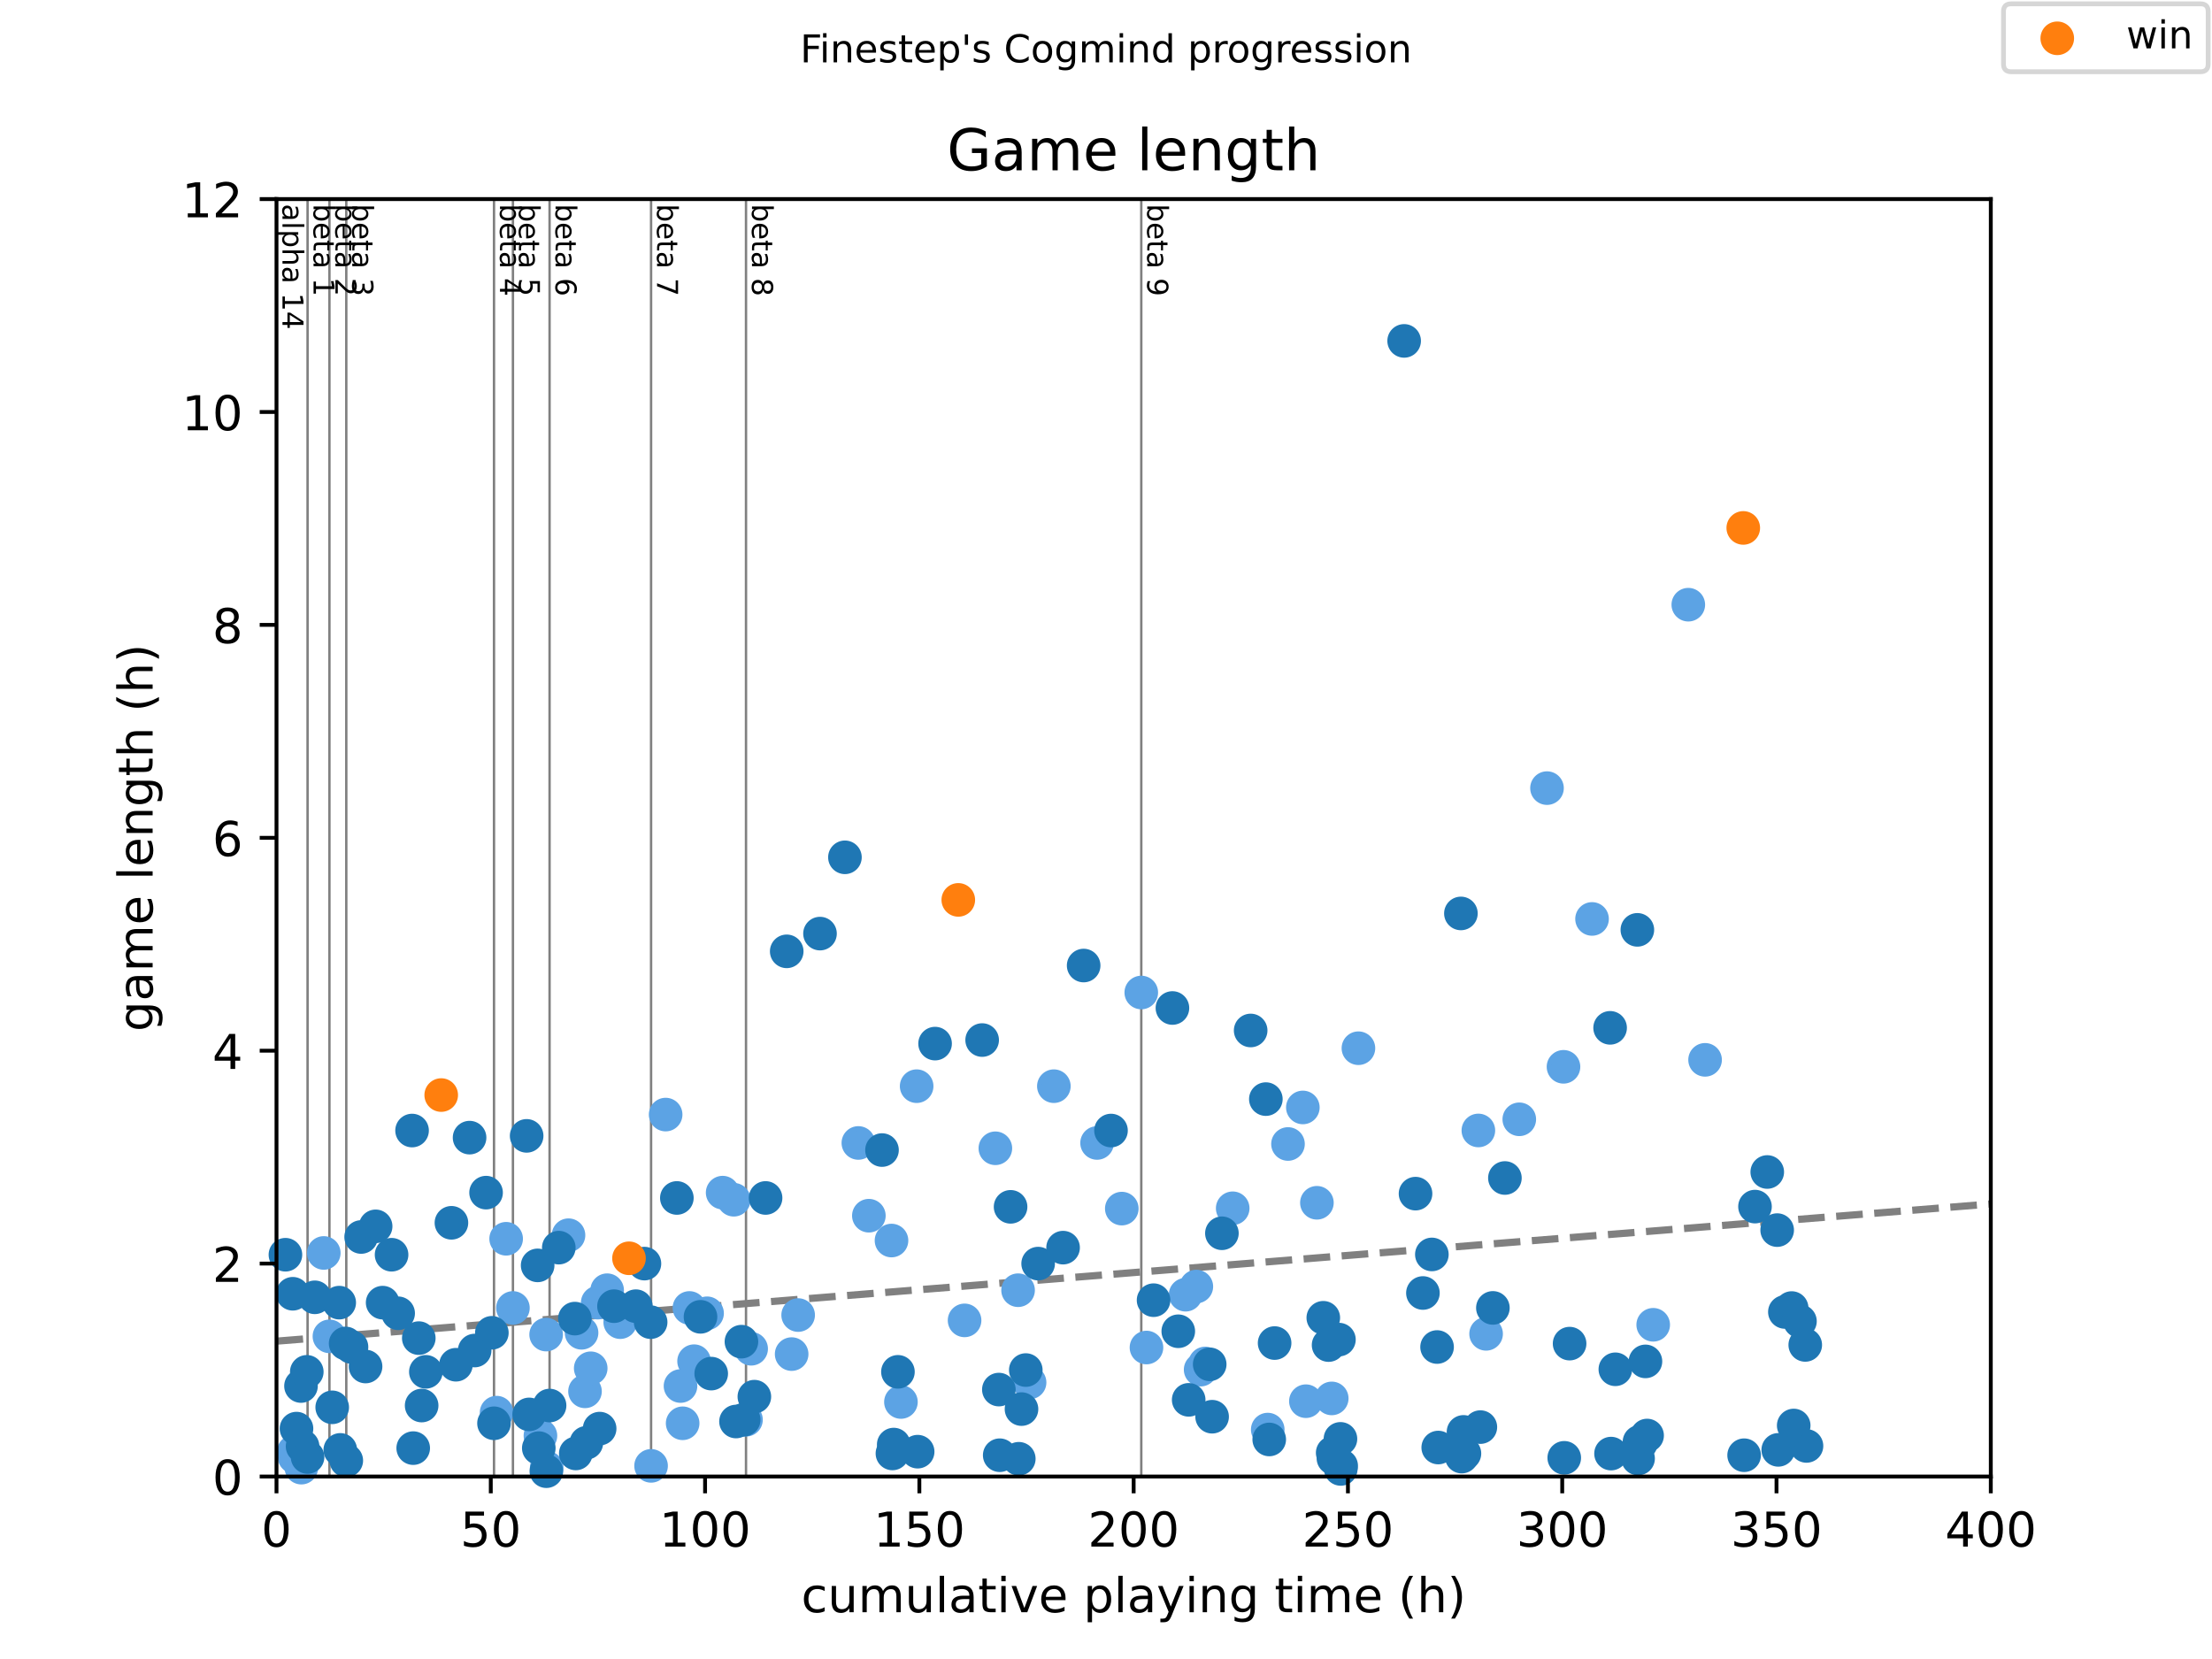 <?xml version="1.0" encoding="utf-8" standalone="no"?>
<!DOCTYPE svg PUBLIC "-//W3C//DTD SVG 1.1//EN"
  "http://www.w3.org/Graphics/SVG/1.1/DTD/svg11.dtd">
<!-- Created with matplotlib (https://matplotlib.org/) -->
<svg height="345.6pt" version="1.1" viewBox="0 0 460.8 345.6" width="460.8pt" xmlns="http://www.w3.org/2000/svg" xmlns:xlink="http://www.w3.org/1999/xlink">
 <defs>
  <style type="text/css">
*{stroke-linecap:butt;stroke-linejoin:round;}
  </style>
 </defs>
 <g id="figure_1">
  <g id="patch_1">
   <path d="M 0 345.6 
L 460.8 345.6 
L 460.8 0 
L 0 0 
z
" style="fill:#ffffff;"/>
  </g>
  <g id="axes_1">
   <g id="patch_2">
    <path d="M 57.6 307.584 
L 414.72 307.584 
L 414.72 41.472 
L 57.6 41.472 
z
" style="fill:#ffffff;"/>
   </g>
   <g id="line2d_1">
    <path clip-path="url(#p625c9dede4)" d="M 57.6 279.388 
L 414.72 250.807 
" style="fill:none;stroke:#808080;stroke-dasharray:5.55,2.4;stroke-dashoffset:0;stroke-width:1.5;"/>
   </g>
   <g id="line2d_2">
    <path clip-path="url(#p625c9dede4)" d="M 64.073 307.584 
L 64.073 41.472 
" style="fill:none;stroke:#808080;stroke-linecap:square;stroke-width:0.5;"/>
   </g>
   <g id="line2d_3">
    <path clip-path="url(#p625c9dede4)" d="M 68.626 307.584 
L 68.626 41.472 
" style="fill:none;stroke:#808080;stroke-linecap:square;stroke-width:0.5;"/>
   </g>
   <g id="line2d_4">
    <path clip-path="url(#p625c9dede4)" d="M 72.138 307.584 
L 72.138 41.472 
" style="fill:none;stroke:#808080;stroke-linecap:square;stroke-width:0.5;"/>
   </g>
   <g id="line2d_5">
    <path clip-path="url(#p625c9dede4)" d="M 102.91 307.584 
L 102.91 41.472 
" style="fill:none;stroke:#808080;stroke-linecap:square;stroke-width:0.5;"/>
   </g>
   <g id="line2d_6">
    <path clip-path="url(#p625c9dede4)" d="M 106.853 307.584 
L 106.853 41.472 
" style="fill:none;stroke:#808080;stroke-linecap:square;stroke-width:0.5;"/>
   </g>
   <g id="line2d_7">
    <path clip-path="url(#p625c9dede4)" d="M 114.486 307.584 
L 114.486 41.472 
" style="fill:none;stroke:#808080;stroke-linecap:square;stroke-width:0.5;"/>
   </g>
   <g id="line2d_8">
    <path clip-path="url(#p625c9dede4)" d="M 135.631 307.584 
L 135.631 41.472 
" style="fill:none;stroke:#808080;stroke-linecap:square;stroke-width:0.5;"/>
   </g>
   <g id="line2d_9">
    <path clip-path="url(#p625c9dede4)" d="M 155.406 307.584 
L 155.406 41.472 
" style="fill:none;stroke:#808080;stroke-linecap:square;stroke-width:0.5;"/>
   </g>
   <g id="line2d_10">
    <path clip-path="url(#p625c9dede4)" d="M 237.749 307.584 
L 237.749 41.472 
" style="fill:none;stroke:#808080;stroke-linecap:square;stroke-width:0.5;"/>
   </g>
   <g id="text_1">
    <!-- alpha 14 -->
    <defs>
     <path d="M 34.281 27.484 
Q 23.391 27.484 19.188 25 
Q 14.984 22.516 14.984 16.5 
Q 14.984 11.719 18.141 8.906 
Q 21.297 6.109 26.703 6.109 
Q 34.188 6.109 38.703 11.406 
Q 43.219 16.703 43.219 25.484 
L 43.219 27.484 
z
M 52.203 31.203 
L 52.203 0 
L 43.219 0 
L 43.219 8.297 
Q 40.141 3.328 35.547 0.953 
Q 30.953 -1.422 24.312 -1.422 
Q 15.922 -1.422 10.953 3.297 
Q 6 8.016 6 15.922 
Q 6 25.141 12.172 29.828 
Q 18.359 34.516 30.609 34.516 
L 43.219 34.516 
L 43.219 35.406 
Q 43.219 41.609 39.141 45 
Q 35.062 48.391 27.688 48.391 
Q 23 48.391 18.547 47.266 
Q 14.109 46.141 10.016 43.891 
L 10.016 52.203 
Q 14.938 54.109 19.578 55.047 
Q 24.219 56 28.609 56 
Q 40.484 56 46.344 49.844 
Q 52.203 43.703 52.203 31.203 
z
" id="DejaVuSans-97"/>
     <path d="M 9.422 75.984 
L 18.406 75.984 
L 18.406 0 
L 9.422 0 
z
" id="DejaVuSans-108"/>
     <path d="M 18.109 8.203 
L 18.109 -20.797 
L 9.078 -20.797 
L 9.078 54.688 
L 18.109 54.688 
L 18.109 46.391 
Q 20.953 51.266 25.266 53.625 
Q 29.594 56 35.594 56 
Q 45.562 56 51.781 48.094 
Q 58.016 40.188 58.016 27.297 
Q 58.016 14.406 51.781 6.484 
Q 45.562 -1.422 35.594 -1.422 
Q 29.594 -1.422 25.266 0.953 
Q 20.953 3.328 18.109 8.203 
z
M 48.688 27.297 
Q 48.688 37.203 44.609 42.844 
Q 40.531 48.484 33.406 48.484 
Q 26.266 48.484 22.188 42.844 
Q 18.109 37.203 18.109 27.297 
Q 18.109 17.391 22.188 11.75 
Q 26.266 6.109 33.406 6.109 
Q 40.531 6.109 44.609 11.75 
Q 48.688 17.391 48.688 27.297 
z
" id="DejaVuSans-112"/>
     <path d="M 54.891 33.016 
L 54.891 0 
L 45.906 0 
L 45.906 32.719 
Q 45.906 40.484 42.875 44.328 
Q 39.844 48.188 33.797 48.188 
Q 26.516 48.188 22.312 43.547 
Q 18.109 38.922 18.109 30.906 
L 18.109 0 
L 9.078 0 
L 9.078 75.984 
L 18.109 75.984 
L 18.109 46.188 
Q 21.344 51.125 25.703 53.562 
Q 30.078 56 35.797 56 
Q 45.219 56 50.047 50.172 
Q 54.891 44.344 54.891 33.016 
z
" id="DejaVuSans-104"/>
     <path id="DejaVuSans-32"/>
     <path d="M 12.406 8.297 
L 28.516 8.297 
L 28.516 63.922 
L 10.984 60.406 
L 10.984 69.391 
L 28.422 72.906 
L 38.281 72.906 
L 38.281 8.297 
L 54.391 8.297 
L 54.391 0 
L 12.406 0 
z
" id="DejaVuSans-49"/>
     <path d="M 37.797 64.312 
L 12.891 25.391 
L 37.797 25.391 
z
M 35.203 72.906 
L 47.609 72.906 
L 47.609 25.391 
L 58.016 25.391 
L 58.016 17.188 
L 47.609 17.188 
L 47.609 0 
L 37.797 0 
L 37.797 17.188 
L 4.891 17.188 
L 4.891 26.703 
z
" id="DejaVuSans-52"/>
    </defs>
    <g transform="translate(58.848 42.472)rotate(-270)scale(0.06 -0.06)">
     <use xlink:href="#DejaVuSans-97"/>
     <use x="61.279" xlink:href="#DejaVuSans-108"/>
     <use x="89.062" xlink:href="#DejaVuSans-112"/>
     <use x="152.539" xlink:href="#DejaVuSans-104"/>
     <use x="215.918" xlink:href="#DejaVuSans-97"/>
     <use x="277.197" xlink:href="#DejaVuSans-32"/>
     <use x="308.984" xlink:href="#DejaVuSans-49"/>
     <use x="372.607" xlink:href="#DejaVuSans-52"/>
    </g>
   </g>
   <g id="text_2">
    <!-- beta 1 -->
    <defs>
     <path d="M 48.688 27.297 
Q 48.688 37.203 44.609 42.844 
Q 40.531 48.484 33.406 48.484 
Q 26.266 48.484 22.188 42.844 
Q 18.109 37.203 18.109 27.297 
Q 18.109 17.391 22.188 11.75 
Q 26.266 6.109 33.406 6.109 
Q 40.531 6.109 44.609 11.75 
Q 48.688 17.391 48.688 27.297 
z
M 18.109 46.391 
Q 20.953 51.266 25.266 53.625 
Q 29.594 56 35.594 56 
Q 45.562 56 51.781 48.094 
Q 58.016 40.188 58.016 27.297 
Q 58.016 14.406 51.781 6.484 
Q 45.562 -1.422 35.594 -1.422 
Q 29.594 -1.422 25.266 0.953 
Q 20.953 3.328 18.109 8.203 
L 18.109 0 
L 9.078 0 
L 9.078 75.984 
L 18.109 75.984 
z
" id="DejaVuSans-98"/>
     <path d="M 56.203 29.594 
L 56.203 25.203 
L 14.891 25.203 
Q 15.484 15.922 20.484 11.062 
Q 25.484 6.203 34.422 6.203 
Q 39.594 6.203 44.453 7.469 
Q 49.312 8.734 54.109 11.281 
L 54.109 2.781 
Q 49.266 0.734 44.188 -0.344 
Q 39.109 -1.422 33.891 -1.422 
Q 20.797 -1.422 13.156 6.188 
Q 5.516 13.812 5.516 26.812 
Q 5.516 40.234 12.766 48.109 
Q 20.016 56 32.328 56 
Q 43.359 56 49.781 48.891 
Q 56.203 41.797 56.203 29.594 
z
M 47.219 32.234 
Q 47.125 39.594 43.094 43.984 
Q 39.062 48.391 32.422 48.391 
Q 24.906 48.391 20.391 44.141 
Q 15.875 39.891 15.188 32.172 
z
" id="DejaVuSans-101"/>
     <path d="M 18.312 70.219 
L 18.312 54.688 
L 36.812 54.688 
L 36.812 47.703 
L 18.312 47.703 
L 18.312 18.016 
Q 18.312 11.328 20.141 9.422 
Q 21.969 7.516 27.594 7.516 
L 36.812 7.516 
L 36.812 0 
L 27.594 0 
Q 17.188 0 13.234 3.875 
Q 9.281 7.766 9.281 18.016 
L 9.281 47.703 
L 2.688 47.703 
L 2.688 54.688 
L 9.281 54.688 
L 9.281 70.219 
z
" id="DejaVuSans-116"/>
    </defs>
    <g transform="translate(65.321 42.472)rotate(-270)scale(0.06 -0.06)">
     <use xlink:href="#DejaVuSans-98"/>
     <use x="63.477" xlink:href="#DejaVuSans-101"/>
     <use x="125" xlink:href="#DejaVuSans-116"/>
     <use x="164.209" xlink:href="#DejaVuSans-97"/>
     <use x="225.488" xlink:href="#DejaVuSans-32"/>
     <use x="257.275" xlink:href="#DejaVuSans-49"/>
    </g>
   </g>
   <g id="text_3">
    <!-- beta 2 -->
    <defs>
     <path d="M 19.188 8.297 
L 53.609 8.297 
L 53.609 0 
L 7.328 0 
L 7.328 8.297 
Q 12.938 14.109 22.625 23.891 
Q 32.328 33.688 34.812 36.531 
Q 39.547 41.844 41.422 45.531 
Q 43.312 49.219 43.312 52.781 
Q 43.312 58.594 39.234 62.25 
Q 35.156 65.922 28.609 65.922 
Q 23.969 65.922 18.812 64.312 
Q 13.672 62.703 7.812 59.422 
L 7.812 69.391 
Q 13.766 71.781 18.938 73 
Q 24.125 74.219 28.422 74.219 
Q 39.75 74.219 46.484 68.547 
Q 53.219 62.891 53.219 53.422 
Q 53.219 48.922 51.531 44.891 
Q 49.859 40.875 45.406 35.406 
Q 44.188 33.984 37.641 27.219 
Q 31.109 20.453 19.188 8.297 
z
" id="DejaVuSans-50"/>
    </defs>
    <g transform="translate(69.874 42.472)rotate(-270)scale(0.06 -0.06)">
     <use xlink:href="#DejaVuSans-98"/>
     <use x="63.477" xlink:href="#DejaVuSans-101"/>
     <use x="125" xlink:href="#DejaVuSans-116"/>
     <use x="164.209" xlink:href="#DejaVuSans-97"/>
     <use x="225.488" xlink:href="#DejaVuSans-32"/>
     <use x="257.275" xlink:href="#DejaVuSans-50"/>
    </g>
   </g>
   <g id="text_4">
    <!-- beta 3 -->
    <defs>
     <path d="M 40.578 39.312 
Q 47.656 37.797 51.625 33 
Q 55.609 28.219 55.609 21.188 
Q 55.609 10.406 48.188 4.484 
Q 40.766 -1.422 27.094 -1.422 
Q 22.516 -1.422 17.656 -0.516 
Q 12.797 0.391 7.625 2.203 
L 7.625 11.719 
Q 11.719 9.328 16.594 8.109 
Q 21.484 6.891 26.812 6.891 
Q 36.078 6.891 40.938 10.547 
Q 45.797 14.203 45.797 21.188 
Q 45.797 27.641 41.281 31.266 
Q 36.766 34.906 28.719 34.906 
L 20.219 34.906 
L 20.219 43.016 
L 29.109 43.016 
Q 36.375 43.016 40.234 45.922 
Q 44.094 48.828 44.094 54.297 
Q 44.094 59.906 40.109 62.906 
Q 36.141 65.922 28.719 65.922 
Q 24.656 65.922 20.016 65.031 
Q 15.375 64.156 9.812 62.312 
L 9.812 71.094 
Q 15.438 72.656 20.344 73.438 
Q 25.25 74.219 29.594 74.219 
Q 40.828 74.219 47.359 69.109 
Q 53.906 64.016 53.906 55.328 
Q 53.906 49.266 50.438 45.094 
Q 46.969 40.922 40.578 39.312 
z
" id="DejaVuSans-51"/>
    </defs>
    <g transform="translate(73.386 42.472)rotate(-270)scale(0.06 -0.06)">
     <use xlink:href="#DejaVuSans-98"/>
     <use x="63.477" xlink:href="#DejaVuSans-101"/>
     <use x="125" xlink:href="#DejaVuSans-116"/>
     <use x="164.209" xlink:href="#DejaVuSans-97"/>
     <use x="225.488" xlink:href="#DejaVuSans-32"/>
     <use x="257.275" xlink:href="#DejaVuSans-51"/>
    </g>
   </g>
   <g id="text_5">
    <!-- beta 4 -->
    <g transform="translate(104.157 42.472)rotate(-270)scale(0.06 -0.06)">
     <use xlink:href="#DejaVuSans-98"/>
     <use x="63.477" xlink:href="#DejaVuSans-101"/>
     <use x="125" xlink:href="#DejaVuSans-116"/>
     <use x="164.209" xlink:href="#DejaVuSans-97"/>
     <use x="225.488" xlink:href="#DejaVuSans-32"/>
     <use x="257.275" xlink:href="#DejaVuSans-52"/>
    </g>
   </g>
   <g id="text_6">
    <!-- beta 5 -->
    <defs>
     <path d="M 10.797 72.906 
L 49.516 72.906 
L 49.516 64.594 
L 19.828 64.594 
L 19.828 46.734 
Q 21.969 47.469 24.109 47.828 
Q 26.266 48.188 28.422 48.188 
Q 40.625 48.188 47.75 41.5 
Q 54.891 34.812 54.891 23.391 
Q 54.891 11.625 47.562 5.094 
Q 40.234 -1.422 26.906 -1.422 
Q 22.312 -1.422 17.547 -0.641 
Q 12.797 0.141 7.719 1.703 
L 7.719 11.625 
Q 12.109 9.234 16.797 8.062 
Q 21.484 6.891 26.703 6.891 
Q 35.156 6.891 40.078 11.328 
Q 45.016 15.766 45.016 23.391 
Q 45.016 31 40.078 35.438 
Q 35.156 39.891 26.703 39.891 
Q 22.75 39.891 18.812 39.016 
Q 14.891 38.141 10.797 36.281 
z
" id="DejaVuSans-53"/>
    </defs>
    <g transform="translate(108.101 42.472)rotate(-270)scale(0.06 -0.06)">
     <use xlink:href="#DejaVuSans-98"/>
     <use x="63.477" xlink:href="#DejaVuSans-101"/>
     <use x="125" xlink:href="#DejaVuSans-116"/>
     <use x="164.209" xlink:href="#DejaVuSans-97"/>
     <use x="225.488" xlink:href="#DejaVuSans-32"/>
     <use x="257.275" xlink:href="#DejaVuSans-53"/>
    </g>
   </g>
   <g id="text_7">
    <!-- beta 6 -->
    <defs>
     <path d="M 33.016 40.375 
Q 26.375 40.375 22.484 35.828 
Q 18.609 31.297 18.609 23.391 
Q 18.609 15.531 22.484 10.953 
Q 26.375 6.391 33.016 6.391 
Q 39.656 6.391 43.531 10.953 
Q 47.406 15.531 47.406 23.391 
Q 47.406 31.297 43.531 35.828 
Q 39.656 40.375 33.016 40.375 
z
M 52.594 71.297 
L 52.594 62.312 
Q 48.875 64.062 45.094 64.984 
Q 41.312 65.922 37.594 65.922 
Q 27.828 65.922 22.672 59.328 
Q 17.531 52.734 16.797 39.406 
Q 19.672 43.656 24.016 45.922 
Q 28.375 48.188 33.594 48.188 
Q 44.578 48.188 50.953 41.516 
Q 57.328 34.859 57.328 23.391 
Q 57.328 12.156 50.688 5.359 
Q 44.047 -1.422 33.016 -1.422 
Q 20.359 -1.422 13.672 8.266 
Q 6.984 17.969 6.984 36.375 
Q 6.984 53.656 15.188 63.938 
Q 23.391 74.219 37.203 74.219 
Q 40.922 74.219 44.703 73.484 
Q 48.484 72.75 52.594 71.297 
z
" id="DejaVuSans-54"/>
    </defs>
    <g transform="translate(115.734 42.472)rotate(-270)scale(0.06 -0.06)">
     <use xlink:href="#DejaVuSans-98"/>
     <use x="63.477" xlink:href="#DejaVuSans-101"/>
     <use x="125" xlink:href="#DejaVuSans-116"/>
     <use x="164.209" xlink:href="#DejaVuSans-97"/>
     <use x="225.488" xlink:href="#DejaVuSans-32"/>
     <use x="257.275" xlink:href="#DejaVuSans-54"/>
    </g>
   </g>
   <g id="text_8">
    <!-- beta 7 -->
    <defs>
     <path d="M 8.203 72.906 
L 55.078 72.906 
L 55.078 68.703 
L 28.609 0 
L 18.312 0 
L 43.219 64.594 
L 8.203 64.594 
z
" id="DejaVuSans-55"/>
    </defs>
    <g transform="translate(136.879 42.472)rotate(-270)scale(0.06 -0.06)">
     <use xlink:href="#DejaVuSans-98"/>
     <use x="63.477" xlink:href="#DejaVuSans-101"/>
     <use x="125" xlink:href="#DejaVuSans-116"/>
     <use x="164.209" xlink:href="#DejaVuSans-97"/>
     <use x="225.488" xlink:href="#DejaVuSans-32"/>
     <use x="257.275" xlink:href="#DejaVuSans-55"/>
    </g>
   </g>
   <g id="text_9">
    <!-- beta 8 -->
    <defs>
     <path d="M 31.781 34.625 
Q 24.75 34.625 20.719 30.859 
Q 16.703 27.094 16.703 20.516 
Q 16.703 13.922 20.719 10.156 
Q 24.75 6.391 31.781 6.391 
Q 38.812 6.391 42.859 10.172 
Q 46.922 13.969 46.922 20.516 
Q 46.922 27.094 42.891 30.859 
Q 38.875 34.625 31.781 34.625 
z
M 21.922 38.812 
Q 15.578 40.375 12.031 44.719 
Q 8.5 49.078 8.5 55.328 
Q 8.5 64.062 14.719 69.141 
Q 20.953 74.219 31.781 74.219 
Q 42.672 74.219 48.875 69.141 
Q 55.078 64.062 55.078 55.328 
Q 55.078 49.078 51.531 44.719 
Q 48 40.375 41.703 38.812 
Q 48.828 37.156 52.797 32.312 
Q 56.781 27.484 56.781 20.516 
Q 56.781 9.906 50.312 4.234 
Q 43.844 -1.422 31.781 -1.422 
Q 19.734 -1.422 13.25 4.234 
Q 6.781 9.906 6.781 20.516 
Q 6.781 27.484 10.781 32.312 
Q 14.797 37.156 21.922 38.812 
z
M 18.312 54.391 
Q 18.312 48.734 21.844 45.562 
Q 25.391 42.391 31.781 42.391 
Q 38.141 42.391 41.719 45.562 
Q 45.312 48.734 45.312 54.391 
Q 45.312 60.062 41.719 63.234 
Q 38.141 66.406 31.781 66.406 
Q 25.391 66.406 21.844 63.234 
Q 18.312 60.062 18.312 54.391 
z
" id="DejaVuSans-56"/>
    </defs>
    <g transform="translate(156.654 42.472)rotate(-270)scale(0.06 -0.06)">
     <use xlink:href="#DejaVuSans-98"/>
     <use x="63.477" xlink:href="#DejaVuSans-101"/>
     <use x="125" xlink:href="#DejaVuSans-116"/>
     <use x="164.209" xlink:href="#DejaVuSans-97"/>
     <use x="225.488" xlink:href="#DejaVuSans-32"/>
     <use x="257.275" xlink:href="#DejaVuSans-56"/>
    </g>
   </g>
   <g id="text_10">
    <!-- beta 9 -->
    <defs>
     <path d="M 10.984 1.516 
L 10.984 10.5 
Q 14.703 8.734 18.5 7.812 
Q 22.312 6.891 25.984 6.891 
Q 35.75 6.891 40.891 13.453 
Q 46.047 20.016 46.781 33.406 
Q 43.953 29.203 39.594 26.953 
Q 35.25 24.703 29.984 24.703 
Q 19.047 24.703 12.672 31.312 
Q 6.297 37.938 6.297 49.422 
Q 6.297 60.641 12.938 67.422 
Q 19.578 74.219 30.609 74.219 
Q 43.266 74.219 49.922 64.516 
Q 56.594 54.828 56.594 36.375 
Q 56.594 19.141 48.406 8.859 
Q 40.234 -1.422 26.422 -1.422 
Q 22.703 -1.422 18.891 -0.688 
Q 15.094 0.047 10.984 1.516 
z
M 30.609 32.422 
Q 37.25 32.422 41.125 36.953 
Q 45.016 41.5 45.016 49.422 
Q 45.016 57.281 41.125 61.844 
Q 37.25 66.406 30.609 66.406 
Q 23.969 66.406 20.094 61.844 
Q 16.219 57.281 16.219 49.422 
Q 16.219 41.5 20.094 36.953 
Q 23.969 32.422 30.609 32.422 
z
" id="DejaVuSans-57"/>
    </defs>
    <g transform="translate(238.997 42.472)rotate(-270)scale(0.06 -0.06)">
     <use xlink:href="#DejaVuSans-98"/>
     <use x="63.477" xlink:href="#DejaVuSans-101"/>
     <use x="125" xlink:href="#DejaVuSans-116"/>
     <use x="164.209" xlink:href="#DejaVuSans-97"/>
     <use x="225.488" xlink:href="#DejaVuSans-32"/>
     <use x="257.275" xlink:href="#DejaVuSans-57"/>
    </g>
   </g>
   <g id="PathCollection_1">
    <defs>
     <path d="M 0 3 
C 0.796 3 1.559 2.684 2.121 2.121 
C 2.684 1.559 3 0.796 3 0 
C 3 -0.796 2.684 -1.559 2.121 -2.121 
C 1.559 -2.684 0.796 -3 0 -3 
C -0.796 -3 -1.559 -2.684 -2.121 -2.121 
C -2.684 -1.559 -3 -0.796 -3 0 
C -3 0.796 -2.684 1.559 -2.121 2.121 
C -1.559 2.684 -0.796 3 0 3 
z
" id="m40241ed061" style="stroke:#5ca3e4;"/>
    </defs>
    <g>
     <use style="fill:#5ca3e4;stroke:#5ca3e4;" x="61.201" xlink:href="#m40241ed061" y="302.41"/>
     <use style="fill:#5ca3e4;stroke:#5ca3e4;" x="61.365" xlink:href="#m40241ed061" y="303.518"/>
     <use style="fill:#5ca3e4;stroke:#5ca3e4;" x="61.945" xlink:href="#m40241ed061" y="303.149"/>
     <use style="fill:#5ca3e4;stroke:#5ca3e4;" x="62.778" xlink:href="#m40241ed061" y="305.736"/>
     <use style="fill:#5ca3e4;stroke:#5ca3e4;" x="67.451" xlink:href="#m40241ed061" y="261.014"/>
     <use style="fill:#5ca3e4;stroke:#5ca3e4;" x="68.626" xlink:href="#m40241ed061" y="278.386"/>
     <use style="fill:#5ca3e4;stroke:#5ca3e4;" x="103.445" xlink:href="#m40241ed061" y="294.278"/>
     <use style="fill:#5ca3e4;stroke:#5ca3e4;" x="105.439" xlink:href="#m40241ed061" y="258.058"/>
     <use style="fill:#5ca3e4;stroke:#5ca3e4;" x="106.853" xlink:href="#m40241ed061" y="272.472"/>
     <use style="fill:#5ca3e4;stroke:#5ca3e4;" x="112.582" xlink:href="#m40241ed061" y="299.083"/>
     <use style="fill:#5ca3e4;stroke:#5ca3e4;" x="113.772" xlink:href="#m40241ed061" y="278.016"/>
     <use style="fill:#5ca3e4;stroke:#5ca3e4;" x="113.891" xlink:href="#m40241ed061" y="305.736"/>
     <use style="fill:#5ca3e4;stroke:#5ca3e4;" x="118.429" xlink:href="#m40241ed061" y="257.318"/>
     <use style="fill:#5ca3e4;stroke:#5ca3e4;" x="121.152" xlink:href="#m40241ed061" y="277.646"/>
     <use style="fill:#5ca3e4;stroke:#5ca3e4;" x="121.867" xlink:href="#m40241ed061" y="289.843"/>
     <use style="fill:#5ca3e4;stroke:#5ca3e4;" x="123.057" xlink:href="#m40241ed061" y="285.038"/>
     <use style="fill:#5ca3e4;stroke:#5ca3e4;" x="124.515" xlink:href="#m40241ed061" y="271.363"/>
     <use style="fill:#5ca3e4;stroke:#5ca3e4;" x="126.48" xlink:href="#m40241ed061" y="268.776"/>
     <use style="fill:#5ca3e4;stroke:#5ca3e4;" x="129.203" xlink:href="#m40241ed061" y="275.429"/>
     <use style="fill:#5ca3e4;stroke:#5ca3e4;" x="135.631" xlink:href="#m40241ed061" y="305.366"/>
     <use style="fill:#5ca3e4;stroke:#5ca3e4;" x="138.666" xlink:href="#m40241ed061" y="232.186"/>
     <use style="fill:#5ca3e4;stroke:#5ca3e4;" x="141.761" xlink:href="#m40241ed061" y="288.734"/>
     <use style="fill:#5ca3e4;stroke:#5ca3e4;" x="142.208" xlink:href="#m40241ed061" y="296.496"/>
     <use style="fill:#5ca3e4;stroke:#5ca3e4;" x="143.621" xlink:href="#m40241ed061" y="272.472"/>
     <use style="fill:#5ca3e4;stroke:#5ca3e4;" x="144.588" xlink:href="#m40241ed061" y="283.56"/>
     <use style="fill:#5ca3e4;stroke:#5ca3e4;" x="147.297" xlink:href="#m40241ed061" y="273.581"/>
     <use style="fill:#5ca3e4;stroke:#5ca3e4;" x="150.54" xlink:href="#m40241ed061" y="248.448"/>
     <use style="fill:#5ca3e4;stroke:#5ca3e4;" x="152.862" xlink:href="#m40241ed061" y="249.926"/>
     <use style="fill:#5ca3e4;stroke:#5ca3e4;" x="155.406" xlink:href="#m40241ed061" y="295.757"/>
     <use style="fill:#5ca3e4;stroke:#5ca3e4;" x="156.478" xlink:href="#m40241ed061" y="280.973"/>
     <use style="fill:#5ca3e4;stroke:#5ca3e4;" x="164.915" xlink:href="#m40241ed061" y="282.082"/>
     <use style="fill:#5ca3e4;stroke:#5ca3e4;" x="166.269" xlink:href="#m40241ed061" y="273.95"/>
     <use style="fill:#5ca3e4;stroke:#5ca3e4;" x="178.812" xlink:href="#m40241ed061" y="238.099"/>
     <use style="fill:#5ca3e4;stroke:#5ca3e4;" x="181" xlink:href="#m40241ed061" y="253.253"/>
     <use style="fill:#5ca3e4;stroke:#5ca3e4;" x="185.717" xlink:href="#m40241ed061" y="258.427"/>
     <use style="fill:#5ca3e4;stroke:#5ca3e4;" x="187.681" xlink:href="#m40241ed061" y="292.061"/>
     <use style="fill:#5ca3e4;stroke:#5ca3e4;" x="190.955" xlink:href="#m40241ed061" y="226.272"/>
     <use style="fill:#5ca3e4;stroke:#5ca3e4;" x="200.939" xlink:href="#m40241ed061" y="275.059"/>
     <use style="fill:#5ca3e4;stroke:#5ca3e4;" x="207.352" xlink:href="#m40241ed061" y="239.208"/>
     <use style="fill:#5ca3e4;stroke:#5ca3e4;" x="212.084" xlink:href="#m40241ed061" y="268.776"/>
     <use style="fill:#5ca3e4;stroke:#5ca3e4;" x="214.48" xlink:href="#m40241ed061" y="287.995"/>
     <use style="fill:#5ca3e4;stroke:#5ca3e4;" x="219.539" xlink:href="#m40241ed061" y="226.272"/>
     <use style="fill:#5ca3e4;stroke:#5ca3e4;" x="228.541" xlink:href="#m40241ed061" y="238.099"/>
     <use style="fill:#5ca3e4;stroke:#5ca3e4;" x="233.69" xlink:href="#m40241ed061" y="251.774"/>
     <use style="fill:#5ca3e4;stroke:#5ca3e4;" x="237.749" xlink:href="#m40241ed061" y="206.757"/>
     <use style="fill:#5ca3e4;stroke:#5ca3e4;" x="238.831" xlink:href="#m40241ed061" y="280.714"/>
     <use style="fill:#5ca3e4;stroke:#5ca3e4;" x="246.982" xlink:href="#m40241ed061" y="269.712"/>
     <use style="fill:#5ca3e4;stroke:#5ca3e4;" x="249.218" xlink:href="#m40241ed061" y="268.012"/>
     <use style="fill:#5ca3e4;stroke:#5ca3e4;" x="250.114" xlink:href="#m40241ed061" y="285.322"/>
     <use style="fill:#5ca3e4;stroke:#5ca3e4;" x="251.062" xlink:href="#m40241ed061" y="284.04"/>
     <use style="fill:#5ca3e4;stroke:#5ca3e4;" x="256.794" xlink:href="#m40241ed061" y="251.707"/>
     <use style="fill:#5ca3e4;stroke:#5ca3e4;" x="264.094" xlink:href="#m40241ed061" y="297.808"/>
     <use style="fill:#5ca3e4;stroke:#5ca3e4;" x="268.313" xlink:href="#m40241ed061" y="238.315"/>
     <use style="fill:#5ca3e4;stroke:#5ca3e4;" x="271.408" xlink:href="#m40241ed061" y="230.701"/>
     <use style="fill:#5ca3e4;stroke:#5ca3e4;" x="272.04" xlink:href="#m40241ed061" y="291.894"/>
     <use style="fill:#5ca3e4;stroke:#5ca3e4;" x="274.335" xlink:href="#m40241ed061" y="250.561"/>
     <use style="fill:#5ca3e4;stroke:#5ca3e4;" x="277.424" xlink:href="#m40241ed061" y="291.315"/>
     <use style="fill:#5ca3e4;stroke:#5ca3e4;" x="282.985" xlink:href="#m40241ed061" y="218.363"/>
     <use style="fill:#5ca3e4;stroke:#5ca3e4;" x="307.971" xlink:href="#m40241ed061" y="235.494"/>
     <use style="fill:#5ca3e4;stroke:#5ca3e4;" x="309.582" xlink:href="#m40241ed061" y="277.862"/>
     <use style="fill:#5ca3e4;stroke:#5ca3e4;" x="316.495" xlink:href="#m40241ed061" y="233.171"/>
     <use style="fill:#5ca3e4;stroke:#5ca3e4;" x="322.269" xlink:href="#m40241ed061" y="164.179"/>
     <use style="fill:#5ca3e4;stroke:#5ca3e4;" x="325.705" xlink:href="#m40241ed061" y="222.237"/>
     <use style="fill:#5ca3e4;stroke:#5ca3e4;" x="331.652" xlink:href="#m40241ed061" y="191.431"/>
     <use style="fill:#5ca3e4;stroke:#5ca3e4;" x="344.393" xlink:href="#m40241ed061" y="275.977"/>
     <use style="fill:#5ca3e4;stroke:#5ca3e4;" x="351.705" xlink:href="#m40241ed061" y="125.969"/>
     <use style="fill:#5ca3e4;stroke:#5ca3e4;" x="355.2" xlink:href="#m40241ed061" y="220.783"/>
    </g>
   </g>
   <g id="PathCollection_2">
    <defs>
     <path d="M 0 3 
C 0.796 3 1.559 2.684 2.121 2.121 
C 2.684 1.559 3 0.796 3 0 
C 3 -0.796 2.684 -1.559 2.121 -2.121 
C 1.559 -2.684 0.796 -3 0 -3 
C -0.796 -3 -1.559 -2.684 -2.121 -2.121 
C -2.684 -1.559 -3 -0.796 -3 0 
C -3 0.796 -2.684 1.559 -2.121 2.121 
C -1.559 2.684 -0.796 3 0 3 
z
" id="m0dc10a7fa3" style="stroke:#1f77b4;"/>
    </defs>
    <g>
     <use style="fill:#1f77b4;stroke:#1f77b4;" x="59.46" xlink:href="#m0dc10a7fa3" y="261.384"/>
     <use style="fill:#1f77b4;stroke:#1f77b4;" x="60.993" xlink:href="#m0dc10a7fa3" y="269.515"/>
     <use style="fill:#1f77b4;stroke:#1f77b4;" x="61.766" xlink:href="#m0dc10a7fa3" y="297.605"/>
     <use style="fill:#1f77b4;stroke:#1f77b4;" x="62.704" xlink:href="#m0dc10a7fa3" y="288.734"/>
     <use style="fill:#1f77b4;stroke:#1f77b4;" x="63.031" xlink:href="#m0dc10a7fa3" y="301.301"/>
     <use style="fill:#1f77b4;stroke:#1f77b4;" x="63.909" xlink:href="#m0dc10a7fa3" y="285.778"/>
     <use style="fill:#1f77b4;stroke:#1f77b4;" x="64.073" xlink:href="#m0dc10a7fa3" y="303.518"/>
     <use style="fill:#1f77b4;stroke:#1f77b4;" x="65.576" xlink:href="#m0dc10a7fa3" y="270.254"/>
     <use style="fill:#1f77b4;stroke:#1f77b4;" x="69.206" xlink:href="#m0dc10a7fa3" y="293.17"/>
     <use style="fill:#1f77b4;stroke:#1f77b4;" x="70.665" xlink:href="#m0dc10a7fa3" y="271.363"/>
     <use style="fill:#1f77b4;stroke:#1f77b4;" x="70.888" xlink:href="#m0dc10a7fa3" y="302.04"/>
     <use style="fill:#1f77b4;stroke:#1f77b4;" x="72.004" xlink:href="#m0dc10a7fa3" y="279.864"/>
     <use style="fill:#1f77b4;stroke:#1f77b4;" x="72.138" xlink:href="#m0dc10a7fa3" y="304.258"/>
     <use style="fill:#1f77b4;stroke:#1f77b4;" x="73.224" xlink:href="#m0dc10a7fa3" y="280.603"/>
     <use style="fill:#1f77b4;stroke:#1f77b4;" x="75.233" xlink:href="#m0dc10a7fa3" y="257.688"/>
     <use style="fill:#1f77b4;stroke:#1f77b4;" x="76.155" xlink:href="#m0dc10a7fa3" y="284.669"/>
     <use style="fill:#1f77b4;stroke:#1f77b4;" x="78.253" xlink:href="#m0dc10a7fa3" y="255.47"/>
     <use style="fill:#1f77b4;stroke:#1f77b4;" x="79.712" xlink:href="#m0dc10a7fa3" y="271.363"/>
     <use style="fill:#1f77b4;stroke:#1f77b4;" x="81.572" xlink:href="#m0dc10a7fa3" y="261.384"/>
     <use style="fill:#1f77b4;stroke:#1f77b4;" x="82.941" xlink:href="#m0dc10a7fa3" y="273.581"/>
     <use style="fill:#1f77b4;stroke:#1f77b4;" x="85.842" xlink:href="#m0dc10a7fa3" y="235.512"/>
     <use style="fill:#1f77b4;stroke:#1f77b4;" x="86.08" xlink:href="#m0dc10a7fa3" y="301.67"/>
     <use style="fill:#1f77b4;stroke:#1f77b4;" x="87.241" xlink:href="#m0dc10a7fa3" y="278.755"/>
     <use style="fill:#1f77b4;stroke:#1f77b4;" x="87.836" xlink:href="#m0dc10a7fa3" y="292.8"/>
     <use style="fill:#1f77b4;stroke:#1f77b4;" x="88.714" xlink:href="#m0dc10a7fa3" y="285.778"/>
     <use style="fill:#1f77b4;stroke:#1f77b4;" x="94.041" xlink:href="#m0dc10a7fa3" y="254.731"/>
     <use style="fill:#1f77b4;stroke:#1f77b4;" x="94.979" xlink:href="#m0dc10a7fa3" y="284.299"/>
     <use style="fill:#1f77b4;stroke:#1f77b4;" x="97.821" xlink:href="#m0dc10a7fa3" y="236.99"/>
     <use style="fill:#1f77b4;stroke:#1f77b4;" x="98.877" xlink:href="#m0dc10a7fa3" y="281.342"/>
     <use style="fill:#1f77b4;stroke:#1f77b4;" x="101.258" xlink:href="#m0dc10a7fa3" y="248.448"/>
     <use style="fill:#1f77b4;stroke:#1f77b4;" x="102.463" xlink:href="#m0dc10a7fa3" y="277.646"/>
     <use style="fill:#1f77b4;stroke:#1f77b4;" x="102.91" xlink:href="#m0dc10a7fa3" y="296.496"/>
     <use style="fill:#1f77b4;stroke:#1f77b4;" x="109.71" xlink:href="#m0dc10a7fa3" y="236.621"/>
     <use style="fill:#1f77b4;stroke:#1f77b4;" x="110.231" xlink:href="#m0dc10a7fa3" y="294.648"/>
     <use style="fill:#1f77b4;stroke:#1f77b4;" x="112.001" xlink:href="#m0dc10a7fa3" y="263.602"/>
     <use style="fill:#1f77b4;stroke:#1f77b4;" x="112.239" xlink:href="#m0dc10a7fa3" y="301.67"/>
     <use style="fill:#1f77b4;stroke:#1f77b4;" x="113.817" xlink:href="#m0dc10a7fa3" y="306.475"/>
     <use style="fill:#1f77b4;stroke:#1f77b4;" x="114.486" xlink:href="#m0dc10a7fa3" y="292.8"/>
     <use style="fill:#1f77b4;stroke:#1f77b4;" x="116.406" xlink:href="#m0dc10a7fa3" y="259.906"/>
     <use style="fill:#1f77b4;stroke:#1f77b4;" x="119.754" xlink:href="#m0dc10a7fa3" y="274.69"/>
     <use style="fill:#1f77b4;stroke:#1f77b4;" x="119.947" xlink:href="#m0dc10a7fa3" y="302.779"/>
     <use style="fill:#1f77b4;stroke:#1f77b4;" x="122.149" xlink:href="#m0dc10a7fa3" y="300.562"/>
     <use style="fill:#1f77b4;stroke:#1f77b4;" x="124.917" xlink:href="#m0dc10a7fa3" y="297.605"/>
     <use style="fill:#1f77b4;stroke:#1f77b4;" x="127.908" xlink:href="#m0dc10a7fa3" y="272.102"/>
     <use style="fill:#1f77b4;stroke:#1f77b4;" x="132.461" xlink:href="#m0dc10a7fa3" y="272.102"/>
     <use style="fill:#1f77b4;stroke:#1f77b4;" x="134.247" xlink:href="#m0dc10a7fa3" y="263.232"/>
     <use style="fill:#1f77b4;stroke:#1f77b4;" x="135.541" xlink:href="#m0dc10a7fa3" y="275.429"/>
     <use style="fill:#1f77b4;stroke:#1f77b4;" x="141.002" xlink:href="#m0dc10a7fa3" y="249.557"/>
     <use style="fill:#1f77b4;stroke:#1f77b4;" x="145.928" xlink:href="#m0dc10a7fa3" y="274.32"/>
     <use style="fill:#1f77b4;stroke:#1f77b4;" x="148.16" xlink:href="#m0dc10a7fa3" y="286.147"/>
     <use style="fill:#1f77b4;stroke:#1f77b4;" x="153.323" xlink:href="#m0dc10a7fa3" y="296.126"/>
     <use style="fill:#1f77b4;stroke:#1f77b4;" x="154.454" xlink:href="#m0dc10a7fa3" y="279.494"/>
     <use style="fill:#1f77b4;stroke:#1f77b4;" x="154.93" xlink:href="#m0dc10a7fa3" y="295.757"/>
     <use style="fill:#1f77b4;stroke:#1f77b4;" x="157.147" xlink:href="#m0dc10a7fa3" y="290.952"/>
     <use style="fill:#1f77b4;stroke:#1f77b4;" x="159.483" xlink:href="#m0dc10a7fa3" y="249.557"/>
     <use style="fill:#1f77b4;stroke:#1f77b4;" x="163.888" xlink:href="#m0dc10a7fa3" y="198.182"/>
     <use style="fill:#1f77b4;stroke:#1f77b4;" x="170.822" xlink:href="#m0dc10a7fa3" y="194.486"/>
     <use style="fill:#1f77b4;stroke:#1f77b4;" x="176.015" xlink:href="#m0dc10a7fa3" y="178.594"/>
     <use style="fill:#1f77b4;stroke:#1f77b4;" x="183.738" xlink:href="#m0dc10a7fa3" y="239.578"/>
     <use style="fill:#1f77b4;stroke:#1f77b4;" x="185.91" xlink:href="#m0dc10a7fa3" y="302.779"/>
     <use style="fill:#1f77b4;stroke:#1f77b4;" x="186.178" xlink:href="#m0dc10a7fa3" y="300.931"/>
     <use style="fill:#1f77b4;stroke:#1f77b4;" x="187.056" xlink:href="#m0dc10a7fa3" y="285.778"/>
     <use style="fill:#1f77b4;stroke:#1f77b4;" x="191.163" xlink:href="#m0dc10a7fa3" y="302.41"/>
     <use style="fill:#1f77b4;stroke:#1f77b4;" x="194.794" xlink:href="#m0dc10a7fa3" y="217.402"/>
     <use style="fill:#1f77b4;stroke:#1f77b4;" x="204.6" xlink:href="#m0dc10a7fa3" y="216.662"/>
     <use style="fill:#1f77b4;stroke:#1f77b4;" x="208.081" xlink:href="#m0dc10a7fa3" y="289.474"/>
     <use style="fill:#1f77b4;stroke:#1f77b4;" x="208.26" xlink:href="#m0dc10a7fa3" y="303.149"/>
     <use style="fill:#1f77b4;stroke:#1f77b4;" x="210.522" xlink:href="#m0dc10a7fa3" y="251.405"/>
     <use style="fill:#1f77b4;stroke:#1f77b4;" x="212.233" xlink:href="#m0dc10a7fa3" y="303.888"/>
     <use style="fill:#1f77b4;stroke:#1f77b4;" x="212.798" xlink:href="#m0dc10a7fa3" y="293.539"/>
     <use style="fill:#1f77b4;stroke:#1f77b4;" x="213.691" xlink:href="#m0dc10a7fa3" y="285.408"/>
     <use style="fill:#1f77b4;stroke:#1f77b4;" x="216.265" xlink:href="#m0dc10a7fa3" y="263.232"/>
     <use style="fill:#1f77b4;stroke:#1f77b4;" x="221.459" xlink:href="#m0dc10a7fa3" y="259.906"/>
     <use style="fill:#1f77b4;stroke:#1f77b4;" x="225.744" xlink:href="#m0dc10a7fa3" y="201.139"/>
     <use style="fill:#1f77b4;stroke:#1f77b4;" x="231.443" xlink:href="#m0dc10a7fa3" y="235.512"/>
     <use style="fill:#1f77b4;stroke:#1f77b4;" x="240.31" xlink:href="#m0dc10a7fa3" y="270.852"/>
     <use style="fill:#1f77b4;stroke:#1f77b4;" x="244.239" xlink:href="#m0dc10a7fa3" y="209.985"/>
     <use style="fill:#1f77b4;stroke:#1f77b4;" x="245.457" xlink:href="#m0dc10a7fa3" y="277.326"/>
     <use style="fill:#1f77b4;stroke:#1f77b4;" x="247.625" xlink:href="#m0dc10a7fa3" y="291.611"/>
     <use style="fill:#1f77b4;stroke:#1f77b4;" x="252.003" xlink:href="#m0dc10a7fa3" y="284.213"/>
     <use style="fill:#1f77b4;stroke:#1f77b4;" x="252.505" xlink:href="#m0dc10a7fa3" y="295.128"/>
     <use style="fill:#1f77b4;stroke:#1f77b4;" x="254.545" xlink:href="#m0dc10a7fa3" y="256.912"/>
     <use style="fill:#1f77b4;stroke:#1f77b4;" x="260.535" xlink:href="#m0dc10a7fa3" y="214.667"/>
     <use style="fill:#1f77b4;stroke:#1f77b4;" x="263.7" xlink:href="#m0dc10a7fa3" y="228.964"/>
     <use style="fill:#1f77b4;stroke:#1f77b4;" x="264.405" xlink:href="#m0dc10a7fa3" y="299.866"/>
     <use style="fill:#1f77b4;stroke:#1f77b4;" x="265.524" xlink:href="#m0dc10a7fa3" y="279.784"/>
     <use style="fill:#1f77b4;stroke:#1f77b4;" x="275.667" xlink:href="#m0dc10a7fa3" y="274.517"/>
     <use style="fill:#1f77b4;stroke:#1f77b4;" x="276.769" xlink:href="#m0dc10a7fa3" y="280.203"/>
     <use style="fill:#1f77b4;stroke:#1f77b4;" x="277.623" xlink:href="#m0dc10a7fa3" y="302.644"/>
     <use style="fill:#1f77b4;stroke:#1f77b4;" x="277.776" xlink:href="#m0dc10a7fa3" y="303.777"/>
     <use style="fill:#1f77b4;stroke:#1f77b4;" x="278.924" xlink:href="#m0dc10a7fa3" y="279.063"/>
     <use style="fill:#1f77b4;stroke:#1f77b4;" x="279.24" xlink:href="#m0dc10a7fa3" y="299.742"/>
     <use style="fill:#1f77b4;stroke:#1f77b4;" x="279.304" xlink:href="#m0dc10a7fa3" y="306.007"/>
     <use style="fill:#1f77b4;stroke:#1f77b4;" x="279.393" xlink:href="#m0dc10a7fa3" y="305.366"/>
     <use style="fill:#1f77b4;stroke:#1f77b4;" x="292.509" xlink:href="#m0dc10a7fa3" y="71.015"/>
     <use style="fill:#1f77b4;stroke:#1f77b4;" x="294.881" xlink:href="#m0dc10a7fa3" y="248.657"/>
     <use style="fill:#1f77b4;stroke:#1f77b4;" x="296.421" xlink:href="#m0dc10a7fa3" y="269.355"/>
     <use style="fill:#1f77b4;stroke:#1f77b4;" x="298.283" xlink:href="#m0dc10a7fa3" y="261.322"/>
     <use style="fill:#1f77b4;stroke:#1f77b4;" x="299.369" xlink:href="#m0dc10a7fa3" y="280.609"/>
     <use style="fill:#1f77b4;stroke:#1f77b4;" x="299.612" xlink:href="#m0dc10a7fa3" y="301.547"/>
     <use style="fill:#1f77b4;stroke:#1f77b4;" x="304.334" xlink:href="#m0dc10a7fa3" y="190.285"/>
     <use style="fill:#1f77b4;stroke:#1f77b4;" x="304.501" xlink:href="#m0dc10a7fa3" y="303.438"/>
     <use style="fill:#1f77b4;stroke:#1f77b4;" x="304.876" xlink:href="#m0dc10a7fa3" y="298.289"/>
     <use style="fill:#1f77b4;stroke:#1f77b4;" x="305.069" xlink:href="#m0dc10a7fa3" y="302.792"/>
     <use style="fill:#1f77b4;stroke:#1f77b4;" x="308.385" xlink:href="#m0dc10a7fa3" y="297.291"/>
     <use style="fill:#1f77b4;stroke:#1f77b4;" x="310.996" xlink:href="#m0dc10a7fa3" y="272.46"/>
     <use style="fill:#1f77b4;stroke:#1f77b4;" x="313.5" xlink:href="#m0dc10a7fa3" y="245.399"/>
     <use style="fill:#1f77b4;stroke:#1f77b4;" x="325.862" xlink:href="#m0dc10a7fa3" y="303.691"/>
     <use style="fill:#1f77b4;stroke:#1f77b4;" x="326.976" xlink:href="#m0dc10a7fa3" y="279.901"/>
     <use style="fill:#1f77b4;stroke:#1f77b4;" x="335.415" xlink:href="#m0dc10a7fa3" y="214.118"/>
     <use style="fill:#1f77b4;stroke:#1f77b4;" x="335.608" xlink:href="#m0dc10a7fa3" y="302.81"/>
     <use style="fill:#1f77b4;stroke:#1f77b4;" x="336.507" xlink:href="#m0dc10a7fa3" y="285.248"/>
     <use style="fill:#1f77b4;stroke:#1f77b4;" x="341.092" xlink:href="#m0dc10a7fa3" y="193.704"/>
     <use style="fill:#1f77b4;stroke:#1f77b4;" x="341.242" xlink:href="#m0dc10a7fa3" y="303.839"/>
     <use style="fill:#1f77b4;stroke:#1f77b4;" x="341.533" xlink:href="#m0dc10a7fa3" y="300.371"/>
     <use style="fill:#1f77b4;stroke:#1f77b4;" x="341.812" xlink:href="#m0dc10a7fa3" y="300.654"/>
     <use style="fill:#1f77b4;stroke:#1f77b4;" x="342.777" xlink:href="#m0dc10a7fa3" y="283.603"/>
     <use style="fill:#1f77b4;stroke:#1f77b4;" x="343.121" xlink:href="#m0dc10a7fa3" y="299.046"/>
     <use style="fill:#1f77b4;stroke:#1f77b4;" x="363.334" xlink:href="#m0dc10a7fa3" y="303.149"/>
     <use style="fill:#1f77b4;stroke:#1f77b4;" x="365.598" xlink:href="#m0dc10a7fa3" y="251.356"/>
     <use style="fill:#1f77b4;stroke:#1f77b4;" x="368.152" xlink:href="#m0dc10a7fa3" y="244.148"/>
     <use style="fill:#1f77b4;stroke:#1f77b4;" x="370.218" xlink:href="#m0dc10a7fa3" y="256.253"/>
     <use style="fill:#1f77b4;stroke:#1f77b4;" x="370.442" xlink:href="#m0dc10a7fa3" y="302.034"/>
     <use style="fill:#1f77b4;stroke:#1f77b4;" x="371.822" xlink:href="#m0dc10a7fa3" y="273.304"/>
     <use style="fill:#1f77b4;stroke:#1f77b4;" x="373.235" xlink:href="#m0dc10a7fa3" y="272.49"/>
     <use style="fill:#1f77b4;stroke:#1f77b4;" x="373.662" xlink:href="#m0dc10a7fa3" y="296.958"/>
     <use style="fill:#1f77b4;stroke:#1f77b4;" x="374.965" xlink:href="#m0dc10a7fa3" y="275.238"/>
     <use style="fill:#1f77b4;stroke:#1f77b4;" x="376.068" xlink:href="#m0dc10a7fa3" y="280.172"/>
     <use style="fill:#1f77b4;stroke:#1f77b4;" x="376.325" xlink:href="#m0dc10a7fa3" y="301.215"/>
    </g>
   </g>
   <g id="PathCollection_3">
    <defs>
     <path d="M 0 3 
C 0.796 3 1.559 2.684 2.121 2.121 
C 2.684 1.559 3 0.796 3 0 
C 3 -0.796 2.684 -1.559 2.121 -2.121 
C 1.559 -2.684 0.796 -3 0 -3 
C -0.796 -3 -1.559 -2.684 -2.121 -2.121 
C -2.684 -1.559 -3 -0.796 -3 0 
C -3 0.796 -2.684 1.559 -2.121 2.121 
C -1.559 2.684 -0.796 3 0 3 
z
" id="m97c4eac6b6" style="stroke:#ff7f0e;"/>
    </defs>
    <g>
     <use style="fill:#ff7f0e;stroke:#ff7f0e;" x="91.913" xlink:href="#m97c4eac6b6" y="228.12"/>
     <use style="fill:#ff7f0e;stroke:#ff7f0e;" x="131.033" xlink:href="#m97c4eac6b6" y="262.123"/>
     <use style="fill:#ff7f0e;stroke:#ff7f0e;" x="199.63" xlink:href="#m97c4eac6b6" y="187.464"/>
     <use style="fill:#ff7f0e;stroke:#ff7f0e;" x="363.155" xlink:href="#m97c4eac6b6" y="109.977"/>
    </g>
   </g>
   <g id="matplotlib.axis_1">
    <g id="xtick_1">
     <g id="line2d_11">
      <defs>
       <path d="M 0 0 
L 0 3.5 
" id="m378f86d071" style="stroke:#000000;stroke-width:0.8;"/>
      </defs>
      <g>
       <use style="stroke:#000000;stroke-width:0.8;" x="57.6" xlink:href="#m378f86d071" y="307.584"/>
      </g>
     </g>
     <g id="text_11">
      <!-- 0 -->
      <defs>
       <path d="M 31.781 66.406 
Q 24.172 66.406 20.328 58.906 
Q 16.5 51.422 16.5 36.375 
Q 16.5 21.391 20.328 13.891 
Q 24.172 6.391 31.781 6.391 
Q 39.453 6.391 43.281 13.891 
Q 47.125 21.391 47.125 36.375 
Q 47.125 51.422 43.281 58.906 
Q 39.453 66.406 31.781 66.406 
z
M 31.781 74.219 
Q 44.047 74.219 50.516 64.516 
Q 56.984 54.828 56.984 36.375 
Q 56.984 17.969 50.516 8.266 
Q 44.047 -1.422 31.781 -1.422 
Q 19.531 -1.422 13.062 8.266 
Q 6.594 17.969 6.594 36.375 
Q 6.594 54.828 13.062 64.516 
Q 19.531 74.219 31.781 74.219 
z
" id="DejaVuSans-48"/>
      </defs>
      <g transform="translate(54.419 322.182)scale(0.1 -0.1)">
       <use xlink:href="#DejaVuSans-48"/>
      </g>
     </g>
    </g>
    <g id="xtick_2">
     <g id="line2d_12">
      <g>
       <use style="stroke:#000000;stroke-width:0.8;" x="102.24" xlink:href="#m378f86d071" y="307.584"/>
      </g>
     </g>
     <g id="text_12">
      <!-- 50 -->
      <g transform="translate(95.877 322.182)scale(0.1 -0.1)">
       <use xlink:href="#DejaVuSans-53"/>
       <use x="63.623" xlink:href="#DejaVuSans-48"/>
      </g>
     </g>
    </g>
    <g id="xtick_3">
     <g id="line2d_13">
      <g>
       <use style="stroke:#000000;stroke-width:0.8;" x="146.88" xlink:href="#m378f86d071" y="307.584"/>
      </g>
     </g>
     <g id="text_13">
      <!-- 100 -->
      <g transform="translate(137.336 322.182)scale(0.1 -0.1)">
       <use xlink:href="#DejaVuSans-49"/>
       <use x="63.623" xlink:href="#DejaVuSans-48"/>
       <use x="127.246" xlink:href="#DejaVuSans-48"/>
      </g>
     </g>
    </g>
    <g id="xtick_4">
     <g id="line2d_14">
      <g>
       <use style="stroke:#000000;stroke-width:0.8;" x="191.52" xlink:href="#m378f86d071" y="307.584"/>
      </g>
     </g>
     <g id="text_14">
      <!-- 150 -->
      <g transform="translate(181.976 322.182)scale(0.1 -0.1)">
       <use xlink:href="#DejaVuSans-49"/>
       <use x="63.623" xlink:href="#DejaVuSans-53"/>
       <use x="127.246" xlink:href="#DejaVuSans-48"/>
      </g>
     </g>
    </g>
    <g id="xtick_5">
     <g id="line2d_15">
      <g>
       <use style="stroke:#000000;stroke-width:0.8;" x="236.16" xlink:href="#m378f86d071" y="307.584"/>
      </g>
     </g>
     <g id="text_15">
      <!-- 200 -->
      <g transform="translate(226.616 322.182)scale(0.1 -0.1)">
       <use xlink:href="#DejaVuSans-50"/>
       <use x="63.623" xlink:href="#DejaVuSans-48"/>
       <use x="127.246" xlink:href="#DejaVuSans-48"/>
      </g>
     </g>
    </g>
    <g id="xtick_6">
     <g id="line2d_16">
      <g>
       <use style="stroke:#000000;stroke-width:0.8;" x="280.8" xlink:href="#m378f86d071" y="307.584"/>
      </g>
     </g>
     <g id="text_16">
      <!-- 250 -->
      <g transform="translate(271.256 322.182)scale(0.1 -0.1)">
       <use xlink:href="#DejaVuSans-50"/>
       <use x="63.623" xlink:href="#DejaVuSans-53"/>
       <use x="127.246" xlink:href="#DejaVuSans-48"/>
      </g>
     </g>
    </g>
    <g id="xtick_7">
     <g id="line2d_17">
      <g>
       <use style="stroke:#000000;stroke-width:0.8;" x="325.44" xlink:href="#m378f86d071" y="307.584"/>
      </g>
     </g>
     <g id="text_17">
      <!-- 300 -->
      <g transform="translate(315.896 322.182)scale(0.1 -0.1)">
       <use xlink:href="#DejaVuSans-51"/>
       <use x="63.623" xlink:href="#DejaVuSans-48"/>
       <use x="127.246" xlink:href="#DejaVuSans-48"/>
      </g>
     </g>
    </g>
    <g id="xtick_8">
     <g id="line2d_18">
      <g>
       <use style="stroke:#000000;stroke-width:0.8;" x="370.08" xlink:href="#m378f86d071" y="307.584"/>
      </g>
     </g>
     <g id="text_18">
      <!-- 350 -->
      <g transform="translate(360.536 322.182)scale(0.1 -0.1)">
       <use xlink:href="#DejaVuSans-51"/>
       <use x="63.623" xlink:href="#DejaVuSans-53"/>
       <use x="127.246" xlink:href="#DejaVuSans-48"/>
      </g>
     </g>
    </g>
    <g id="xtick_9">
     <g id="line2d_19">
      <g>
       <use style="stroke:#000000;stroke-width:0.8;" x="414.72" xlink:href="#m378f86d071" y="307.584"/>
      </g>
     </g>
     <g id="text_19">
      <!-- 400 -->
      <g transform="translate(405.176 322.182)scale(0.1 -0.1)">
       <use xlink:href="#DejaVuSans-52"/>
       <use x="63.623" xlink:href="#DejaVuSans-48"/>
       <use x="127.246" xlink:href="#DejaVuSans-48"/>
      </g>
     </g>
    </g>
    <g id="text_20">
     <!-- cumulative playing time (h) -->
     <defs>
      <path d="M 48.781 52.594 
L 48.781 44.188 
Q 44.969 46.297 41.141 47.344 
Q 37.312 48.391 33.406 48.391 
Q 24.656 48.391 19.812 42.844 
Q 14.984 37.312 14.984 27.297 
Q 14.984 17.281 19.812 11.734 
Q 24.656 6.203 33.406 6.203 
Q 37.312 6.203 41.141 7.25 
Q 44.969 8.297 48.781 10.406 
L 48.781 2.094 
Q 45.016 0.344 40.984 -0.531 
Q 36.969 -1.422 32.422 -1.422 
Q 20.062 -1.422 12.781 6.344 
Q 5.516 14.109 5.516 27.297 
Q 5.516 40.672 12.859 48.328 
Q 20.219 56 33.016 56 
Q 37.156 56 41.109 55.141 
Q 45.062 54.297 48.781 52.594 
z
" id="DejaVuSans-99"/>
      <path d="M 8.5 21.578 
L 8.5 54.688 
L 17.484 54.688 
L 17.484 21.922 
Q 17.484 14.156 20.5 10.266 
Q 23.531 6.391 29.594 6.391 
Q 36.859 6.391 41.078 11.031 
Q 45.312 15.672 45.312 23.688 
L 45.312 54.688 
L 54.297 54.688 
L 54.297 0 
L 45.312 0 
L 45.312 8.406 
Q 42.047 3.422 37.719 1 
Q 33.406 -1.422 27.688 -1.422 
Q 18.266 -1.422 13.375 4.438 
Q 8.5 10.297 8.5 21.578 
z
M 31.109 56 
z
" id="DejaVuSans-117"/>
      <path d="M 52 44.188 
Q 55.375 50.25 60.062 53.125 
Q 64.75 56 71.094 56 
Q 79.641 56 84.281 50.016 
Q 88.922 44.047 88.922 33.016 
L 88.922 0 
L 79.891 0 
L 79.891 32.719 
Q 79.891 40.578 77.094 44.375 
Q 74.312 48.188 68.609 48.188 
Q 61.625 48.188 57.562 43.547 
Q 53.516 38.922 53.516 30.906 
L 53.516 0 
L 44.484 0 
L 44.484 32.719 
Q 44.484 40.625 41.703 44.406 
Q 38.922 48.188 33.109 48.188 
Q 26.219 48.188 22.156 43.531 
Q 18.109 38.875 18.109 30.906 
L 18.109 0 
L 9.078 0 
L 9.078 54.688 
L 18.109 54.688 
L 18.109 46.188 
Q 21.188 51.219 25.484 53.609 
Q 29.781 56 35.688 56 
Q 41.656 56 45.828 52.969 
Q 50 49.953 52 44.188 
z
" id="DejaVuSans-109"/>
      <path d="M 9.422 54.688 
L 18.406 54.688 
L 18.406 0 
L 9.422 0 
z
M 9.422 75.984 
L 18.406 75.984 
L 18.406 64.594 
L 9.422 64.594 
z
" id="DejaVuSans-105"/>
      <path d="M 2.984 54.688 
L 12.5 54.688 
L 29.594 8.797 
L 46.688 54.688 
L 56.203 54.688 
L 35.688 0 
L 23.484 0 
z
" id="DejaVuSans-118"/>
      <path d="M 32.172 -5.078 
Q 28.375 -14.844 24.75 -17.812 
Q 21.141 -20.797 15.094 -20.797 
L 7.906 -20.797 
L 7.906 -13.281 
L 13.188 -13.281 
Q 16.891 -13.281 18.938 -11.516 
Q 21 -9.766 23.484 -3.219 
L 25.094 0.875 
L 2.984 54.688 
L 12.5 54.688 
L 29.594 11.922 
L 46.688 54.688 
L 56.203 54.688 
z
" id="DejaVuSans-121"/>
      <path d="M 54.891 33.016 
L 54.891 0 
L 45.906 0 
L 45.906 32.719 
Q 45.906 40.484 42.875 44.328 
Q 39.844 48.188 33.797 48.188 
Q 26.516 48.188 22.312 43.547 
Q 18.109 38.922 18.109 30.906 
L 18.109 0 
L 9.078 0 
L 9.078 54.688 
L 18.109 54.688 
L 18.109 46.188 
Q 21.344 51.125 25.703 53.562 
Q 30.078 56 35.797 56 
Q 45.219 56 50.047 50.172 
Q 54.891 44.344 54.891 33.016 
z
" id="DejaVuSans-110"/>
      <path d="M 45.406 27.984 
Q 45.406 37.75 41.375 43.109 
Q 37.359 48.484 30.078 48.484 
Q 22.859 48.484 18.828 43.109 
Q 14.797 37.75 14.797 27.984 
Q 14.797 18.266 18.828 12.891 
Q 22.859 7.516 30.078 7.516 
Q 37.359 7.516 41.375 12.891 
Q 45.406 18.266 45.406 27.984 
z
M 54.391 6.781 
Q 54.391 -7.172 48.188 -13.984 
Q 42 -20.797 29.203 -20.797 
Q 24.469 -20.797 20.266 -20.094 
Q 16.062 -19.391 12.109 -17.922 
L 12.109 -9.188 
Q 16.062 -11.328 19.922 -12.344 
Q 23.781 -13.375 27.781 -13.375 
Q 36.625 -13.375 41.016 -8.766 
Q 45.406 -4.156 45.406 5.172 
L 45.406 9.625 
Q 42.625 4.781 38.281 2.391 
Q 33.938 0 27.875 0 
Q 17.828 0 11.672 7.656 
Q 5.516 15.328 5.516 27.984 
Q 5.516 40.672 11.672 48.328 
Q 17.828 56 27.875 56 
Q 33.938 56 38.281 53.609 
Q 42.625 51.219 45.406 46.391 
L 45.406 54.688 
L 54.391 54.688 
z
" id="DejaVuSans-103"/>
      <path d="M 31 75.875 
Q 24.469 64.656 21.281 53.656 
Q 18.109 42.672 18.109 31.391 
Q 18.109 20.125 21.312 9.062 
Q 24.516 -2 31 -13.188 
L 23.188 -13.188 
Q 15.875 -1.703 12.234 9.375 
Q 8.594 20.453 8.594 31.391 
Q 8.594 42.281 12.203 53.312 
Q 15.828 64.359 23.188 75.875 
z
" id="DejaVuSans-40"/>
      <path d="M 8.016 75.875 
L 15.828 75.875 
Q 23.141 64.359 26.781 53.312 
Q 30.422 42.281 30.422 31.391 
Q 30.422 20.453 26.781 9.375 
Q 23.141 -1.703 15.828 -13.188 
L 8.016 -13.188 
Q 14.5 -2 17.703 9.062 
Q 20.906 20.125 20.906 31.391 
Q 20.906 42.672 17.703 53.656 
Q 14.5 64.656 8.016 75.875 
z
" id="DejaVuSans-41"/>
     </defs>
     <g transform="translate(166.912 335.861)scale(0.1 -0.1)">
      <use xlink:href="#DejaVuSans-99"/>
      <use x="54.98" xlink:href="#DejaVuSans-117"/>
      <use x="118.359" xlink:href="#DejaVuSans-109"/>
      <use x="215.771" xlink:href="#DejaVuSans-117"/>
      <use x="279.15" xlink:href="#DejaVuSans-108"/>
      <use x="306.934" xlink:href="#DejaVuSans-97"/>
      <use x="368.213" xlink:href="#DejaVuSans-116"/>
      <use x="407.422" xlink:href="#DejaVuSans-105"/>
      <use x="435.205" xlink:href="#DejaVuSans-118"/>
      <use x="494.385" xlink:href="#DejaVuSans-101"/>
      <use x="555.908" xlink:href="#DejaVuSans-32"/>
      <use x="587.695" xlink:href="#DejaVuSans-112"/>
      <use x="651.172" xlink:href="#DejaVuSans-108"/>
      <use x="678.955" xlink:href="#DejaVuSans-97"/>
      <use x="740.234" xlink:href="#DejaVuSans-121"/>
      <use x="799.414" xlink:href="#DejaVuSans-105"/>
      <use x="827.197" xlink:href="#DejaVuSans-110"/>
      <use x="890.576" xlink:href="#DejaVuSans-103"/>
      <use x="954.053" xlink:href="#DejaVuSans-32"/>
      <use x="985.84" xlink:href="#DejaVuSans-116"/>
      <use x="1025.049" xlink:href="#DejaVuSans-105"/>
      <use x="1052.832" xlink:href="#DejaVuSans-109"/>
      <use x="1150.244" xlink:href="#DejaVuSans-101"/>
      <use x="1211.768" xlink:href="#DejaVuSans-32"/>
      <use x="1243.555" xlink:href="#DejaVuSans-40"/>
      <use x="1282.568" xlink:href="#DejaVuSans-104"/>
      <use x="1345.947" xlink:href="#DejaVuSans-41"/>
     </g>
    </g>
   </g>
   <g id="matplotlib.axis_2">
    <g id="ytick_1">
     <g id="line2d_20">
      <defs>
       <path d="M 0 0 
L -3.5 0 
" id="m563085290e" style="stroke:#000000;stroke-width:0.8;"/>
      </defs>
      <g>
       <use style="stroke:#000000;stroke-width:0.8;" x="57.6" xlink:href="#m563085290e" y="307.584"/>
      </g>
     </g>
     <g id="text_21">
      <!-- 0 -->
      <g transform="translate(44.237 311.383)scale(0.1 -0.1)">
       <use xlink:href="#DejaVuSans-48"/>
      </g>
     </g>
    </g>
    <g id="ytick_2">
     <g id="line2d_21">
      <g>
       <use style="stroke:#000000;stroke-width:0.8;" x="57.6" xlink:href="#m563085290e" y="263.232"/>
      </g>
     </g>
     <g id="text_22">
      <!-- 2 -->
      <g transform="translate(44.237 267.031)scale(0.1 -0.1)">
       <use xlink:href="#DejaVuSans-50"/>
      </g>
     </g>
    </g>
    <g id="ytick_3">
     <g id="line2d_22">
      <g>
       <use style="stroke:#000000;stroke-width:0.8;" x="57.6" xlink:href="#m563085290e" y="218.88"/>
      </g>
     </g>
     <g id="text_23">
      <!-- 4 -->
      <g transform="translate(44.237 222.679)scale(0.1 -0.1)">
       <use xlink:href="#DejaVuSans-52"/>
      </g>
     </g>
    </g>
    <g id="ytick_4">
     <g id="line2d_23">
      <g>
       <use style="stroke:#000000;stroke-width:0.8;" x="57.6" xlink:href="#m563085290e" y="174.528"/>
      </g>
     </g>
     <g id="text_24">
      <!-- 6 -->
      <g transform="translate(44.237 178.327)scale(0.1 -0.1)">
       <use xlink:href="#DejaVuSans-54"/>
      </g>
     </g>
    </g>
    <g id="ytick_5">
     <g id="line2d_24">
      <g>
       <use style="stroke:#000000;stroke-width:0.8;" x="57.6" xlink:href="#m563085290e" y="130.176"/>
      </g>
     </g>
     <g id="text_25">
      <!-- 8 -->
      <g transform="translate(44.237 133.975)scale(0.1 -0.1)">
       <use xlink:href="#DejaVuSans-56"/>
      </g>
     </g>
    </g>
    <g id="ytick_6">
     <g id="line2d_25">
      <g>
       <use style="stroke:#000000;stroke-width:0.8;" x="57.6" xlink:href="#m563085290e" y="85.824"/>
      </g>
     </g>
     <g id="text_26">
      <!-- 10 -->
      <g transform="translate(37.875 89.623)scale(0.1 -0.1)">
       <use xlink:href="#DejaVuSans-49"/>
       <use x="63.623" xlink:href="#DejaVuSans-48"/>
      </g>
     </g>
    </g>
    <g id="ytick_7">
     <g id="line2d_26">
      <g>
       <use style="stroke:#000000;stroke-width:0.8;" x="57.6" xlink:href="#m563085290e" y="41.472"/>
      </g>
     </g>
     <g id="text_27">
      <!-- 12 -->
      <g transform="translate(37.875 45.271)scale(0.1 -0.1)">
       <use xlink:href="#DejaVuSans-49"/>
       <use x="63.623" xlink:href="#DejaVuSans-50"/>
      </g>
     </g>
    </g>
    <g id="text_28">
     <!-- game length (h) -->
     <g transform="translate(31.795 214.899)rotate(-90)scale(0.1 -0.1)">
      <use xlink:href="#DejaVuSans-103"/>
      <use x="63.477" xlink:href="#DejaVuSans-97"/>
      <use x="124.756" xlink:href="#DejaVuSans-109"/>
      <use x="222.168" xlink:href="#DejaVuSans-101"/>
      <use x="283.691" xlink:href="#DejaVuSans-32"/>
      <use x="315.479" xlink:href="#DejaVuSans-108"/>
      <use x="343.262" xlink:href="#DejaVuSans-101"/>
      <use x="404.785" xlink:href="#DejaVuSans-110"/>
      <use x="468.164" xlink:href="#DejaVuSans-103"/>
      <use x="531.641" xlink:href="#DejaVuSans-116"/>
      <use x="570.85" xlink:href="#DejaVuSans-104"/>
      <use x="634.229" xlink:href="#DejaVuSans-32"/>
      <use x="666.016" xlink:href="#DejaVuSans-40"/>
      <use x="705.029" xlink:href="#DejaVuSans-104"/>
      <use x="768.408" xlink:href="#DejaVuSans-41"/>
     </g>
    </g>
   </g>
   <g id="patch_3">
    <path d="M 57.6 307.584 
L 57.6 41.472 
" style="fill:none;stroke:#000000;stroke-linecap:square;stroke-linejoin:miter;stroke-width:0.8;"/>
   </g>
   <g id="patch_4">
    <path d="M 414.72 307.584 
L 414.72 41.472 
" style="fill:none;stroke:#000000;stroke-linecap:square;stroke-linejoin:miter;stroke-width:0.8;"/>
   </g>
   <g id="patch_5">
    <path d="M 57.6 307.584 
L 414.72 307.584 
" style="fill:none;stroke:#000000;stroke-linecap:square;stroke-linejoin:miter;stroke-width:0.8;"/>
   </g>
   <g id="patch_6">
    <path d="M 57.6 41.472 
L 414.72 41.472 
" style="fill:none;stroke:#000000;stroke-linecap:square;stroke-linejoin:miter;stroke-width:0.8;"/>
   </g>
   <g id="text_29">
    <!-- Game length -->
    <defs>
     <path d="M 59.516 10.406 
L 59.516 29.984 
L 43.406 29.984 
L 43.406 38.094 
L 69.281 38.094 
L 69.281 6.781 
Q 63.578 2.734 56.688 0.656 
Q 49.812 -1.422 42 -1.422 
Q 24.906 -1.422 15.25 8.562 
Q 5.609 18.562 5.609 36.375 
Q 5.609 54.25 15.25 64.234 
Q 24.906 74.219 42 74.219 
Q 49.125 74.219 55.547 72.453 
Q 61.969 70.703 67.391 67.281 
L 67.391 56.781 
Q 61.922 61.422 55.766 63.766 
Q 49.609 66.109 42.828 66.109 
Q 29.438 66.109 22.719 58.641 
Q 16.016 51.172 16.016 36.375 
Q 16.016 21.625 22.719 14.156 
Q 29.438 6.688 42.828 6.688 
Q 48.047 6.688 52.141 7.594 
Q 56.25 8.5 59.516 10.406 
z
" id="DejaVuSans-71"/>
    </defs>
    <g transform="translate(197.266 35.472)scale(0.12 -0.12)">
     <use xlink:href="#DejaVuSans-71"/>
     <use x="77.49" xlink:href="#DejaVuSans-97"/>
     <use x="138.77" xlink:href="#DejaVuSans-109"/>
     <use x="236.182" xlink:href="#DejaVuSans-101"/>
     <use x="297.705" xlink:href="#DejaVuSans-32"/>
     <use x="329.492" xlink:href="#DejaVuSans-108"/>
     <use x="357.275" xlink:href="#DejaVuSans-101"/>
     <use x="418.799" xlink:href="#DejaVuSans-110"/>
     <use x="482.178" xlink:href="#DejaVuSans-103"/>
     <use x="545.654" xlink:href="#DejaVuSans-116"/>
     <use x="584.863" xlink:href="#DejaVuSans-104"/>
    </g>
   </g>
   <g id="legend_1">
    <g id="patch_7">
     <path d="M 418.965 14.943 
L 458.4 14.943 
Q 460 14.943 460 13.342 
L 460 2.4 
Q 460 0.8 458.4 0.8 
L 418.965 0.8 
Q 417.365 0.8 417.365 2.4 
L 417.365 13.342 
Q 417.365 14.943 418.965 14.943 
z
" style="fill:#ffffff;opacity:0.8;stroke:#cccccc;stroke-linejoin:miter;"/>
    </g>
    <g id="PathCollection_4">
     <g>
      <use style="fill:#ff7f0e;stroke:#ff7f0e;" x="428.565" xlink:href="#m97c4eac6b6" y="7.979"/>
     </g>
    </g>
    <g id="text_30">
     <!-- win -->
     <defs>
      <path d="M 4.203 54.688 
L 13.188 54.688 
L 24.422 12.016 
L 35.594 54.688 
L 46.188 54.688 
L 57.422 12.016 
L 68.609 54.688 
L 77.594 54.688 
L 63.281 0 
L 52.688 0 
L 40.922 44.828 
L 29.109 0 
L 18.5 0 
z
" id="DejaVuSans-119"/>
     </defs>
     <g transform="translate(442.965 10.079)scale(0.08 -0.08)">
      <use xlink:href="#DejaVuSans-119"/>
      <use x="81.787" xlink:href="#DejaVuSans-105"/>
      <use x="109.57" xlink:href="#DejaVuSans-110"/>
     </g>
    </g>
   </g>
  </g>
  <g id="text_31">
   <!-- Finestep's Cogmind progression -->
   <defs>
    <path d="M 9.812 72.906 
L 51.703 72.906 
L 51.703 64.594 
L 19.672 64.594 
L 19.672 43.109 
L 48.578 43.109 
L 48.578 34.812 
L 19.672 34.812 
L 19.672 0 
L 9.812 0 
z
" id="DejaVuSans-70"/>
    <path d="M 44.281 53.078 
L 44.281 44.578 
Q 40.484 46.531 36.375 47.5 
Q 32.281 48.484 27.875 48.484 
Q 21.188 48.484 17.844 46.438 
Q 14.5 44.391 14.5 40.281 
Q 14.5 37.156 16.891 35.375 
Q 19.281 33.594 26.516 31.984 
L 29.594 31.297 
Q 39.156 29.25 43.188 25.516 
Q 47.219 21.781 47.219 15.094 
Q 47.219 7.469 41.188 3.016 
Q 35.156 -1.422 24.609 -1.422 
Q 20.219 -1.422 15.453 -0.562 
Q 10.688 0.297 5.422 2 
L 5.422 11.281 
Q 10.406 8.688 15.234 7.391 
Q 20.062 6.109 24.812 6.109 
Q 31.156 6.109 34.562 8.281 
Q 37.984 10.453 37.984 14.406 
Q 37.984 18.062 35.516 20.016 
Q 33.062 21.969 24.703 23.781 
L 21.578 24.516 
Q 13.234 26.266 9.516 29.906 
Q 5.812 33.547 5.812 39.891 
Q 5.812 47.609 11.281 51.797 
Q 16.75 56 26.812 56 
Q 31.781 56 36.172 55.266 
Q 40.578 54.547 44.281 53.078 
z
" id="DejaVuSans-115"/>
    <path d="M 17.922 72.906 
L 17.922 45.797 
L 9.625 45.797 
L 9.625 72.906 
z
" id="DejaVuSans-39"/>
    <path d="M 64.406 67.281 
L 64.406 56.891 
Q 59.422 61.531 53.781 63.812 
Q 48.141 66.109 41.797 66.109 
Q 29.297 66.109 22.656 58.469 
Q 16.016 50.828 16.016 36.375 
Q 16.016 21.969 22.656 14.328 
Q 29.297 6.688 41.797 6.688 
Q 48.141 6.688 53.781 8.984 
Q 59.422 11.281 64.406 15.922 
L 64.406 5.609 
Q 59.234 2.094 53.438 0.328 
Q 47.656 -1.422 41.219 -1.422 
Q 24.656 -1.422 15.125 8.703 
Q 5.609 18.844 5.609 36.375 
Q 5.609 53.953 15.125 64.078 
Q 24.656 74.219 41.219 74.219 
Q 47.75 74.219 53.531 72.484 
Q 59.328 70.75 64.406 67.281 
z
" id="DejaVuSans-67"/>
    <path d="M 30.609 48.391 
Q 23.391 48.391 19.188 42.75 
Q 14.984 37.109 14.984 27.297 
Q 14.984 17.484 19.156 11.844 
Q 23.344 6.203 30.609 6.203 
Q 37.797 6.203 41.984 11.859 
Q 46.188 17.531 46.188 27.297 
Q 46.188 37.016 41.984 42.703 
Q 37.797 48.391 30.609 48.391 
z
M 30.609 56 
Q 42.328 56 49.016 48.375 
Q 55.719 40.766 55.719 27.297 
Q 55.719 13.875 49.016 6.219 
Q 42.328 -1.422 30.609 -1.422 
Q 18.844 -1.422 12.172 6.219 
Q 5.516 13.875 5.516 27.297 
Q 5.516 40.766 12.172 48.375 
Q 18.844 56 30.609 56 
z
" id="DejaVuSans-111"/>
    <path d="M 45.406 46.391 
L 45.406 75.984 
L 54.391 75.984 
L 54.391 0 
L 45.406 0 
L 45.406 8.203 
Q 42.578 3.328 38.25 0.953 
Q 33.938 -1.422 27.875 -1.422 
Q 17.969 -1.422 11.734 6.484 
Q 5.516 14.406 5.516 27.297 
Q 5.516 40.188 11.734 48.094 
Q 17.969 56 27.875 56 
Q 33.938 56 38.25 53.625 
Q 42.578 51.266 45.406 46.391 
z
M 14.797 27.297 
Q 14.797 17.391 18.875 11.75 
Q 22.953 6.109 30.078 6.109 
Q 37.203 6.109 41.297 11.75 
Q 45.406 17.391 45.406 27.297 
Q 45.406 37.203 41.297 42.844 
Q 37.203 48.484 30.078 48.484 
Q 22.953 48.484 18.875 42.844 
Q 14.797 37.203 14.797 27.297 
z
" id="DejaVuSans-100"/>
    <path d="M 41.109 46.297 
Q 39.594 47.172 37.812 47.578 
Q 36.031 48 33.891 48 
Q 26.266 48 22.188 43.047 
Q 18.109 38.094 18.109 28.812 
L 18.109 0 
L 9.078 0 
L 9.078 54.688 
L 18.109 54.688 
L 18.109 46.188 
Q 20.953 51.172 25.484 53.578 
Q 30.031 56 36.531 56 
Q 37.453 56 38.578 55.875 
Q 39.703 55.766 41.062 55.516 
z
" id="DejaVuSans-114"/>
   </defs>
   <g transform="translate(166.684 12.991)scale(0.08 -0.08)">
    <use xlink:href="#DejaVuSans-70"/>
    <use x="50.27" xlink:href="#DejaVuSans-105"/>
    <use x="78.053" xlink:href="#DejaVuSans-110"/>
    <use x="141.432" xlink:href="#DejaVuSans-101"/>
    <use x="202.955" xlink:href="#DejaVuSans-115"/>
    <use x="255.055" xlink:href="#DejaVuSans-116"/>
    <use x="294.264" xlink:href="#DejaVuSans-101"/>
    <use x="355.787" xlink:href="#DejaVuSans-112"/>
    <use x="419.264" xlink:href="#DejaVuSans-39"/>
    <use x="446.754" xlink:href="#DejaVuSans-115"/>
    <use x="498.854" xlink:href="#DejaVuSans-32"/>
    <use x="530.641" xlink:href="#DejaVuSans-67"/>
    <use x="600.465" xlink:href="#DejaVuSans-111"/>
    <use x="661.646" xlink:href="#DejaVuSans-103"/>
    <use x="725.123" xlink:href="#DejaVuSans-109"/>
    <use x="822.535" xlink:href="#DejaVuSans-105"/>
    <use x="850.318" xlink:href="#DejaVuSans-110"/>
    <use x="913.697" xlink:href="#DejaVuSans-100"/>
    <use x="977.174" xlink:href="#DejaVuSans-32"/>
    <use x="1008.961" xlink:href="#DejaVuSans-112"/>
    <use x="1072.438" xlink:href="#DejaVuSans-114"/>
    <use x="1111.301" xlink:href="#DejaVuSans-111"/>
    <use x="1172.482" xlink:href="#DejaVuSans-103"/>
    <use x="1235.959" xlink:href="#DejaVuSans-114"/>
    <use x="1274.822" xlink:href="#DejaVuSans-101"/>
    <use x="1336.346" xlink:href="#DejaVuSans-115"/>
    <use x="1388.445" xlink:href="#DejaVuSans-115"/>
    <use x="1440.545" xlink:href="#DejaVuSans-105"/>
    <use x="1468.328" xlink:href="#DejaVuSans-111"/>
    <use x="1529.51" xlink:href="#DejaVuSans-110"/>
   </g>
  </g>
 </g>
 <defs>
  <clipPath id="p625c9dede4">
   <rect height="266.112" width="357.12" x="57.6" y="41.472"/>
  </clipPath>
 </defs>
</svg>
